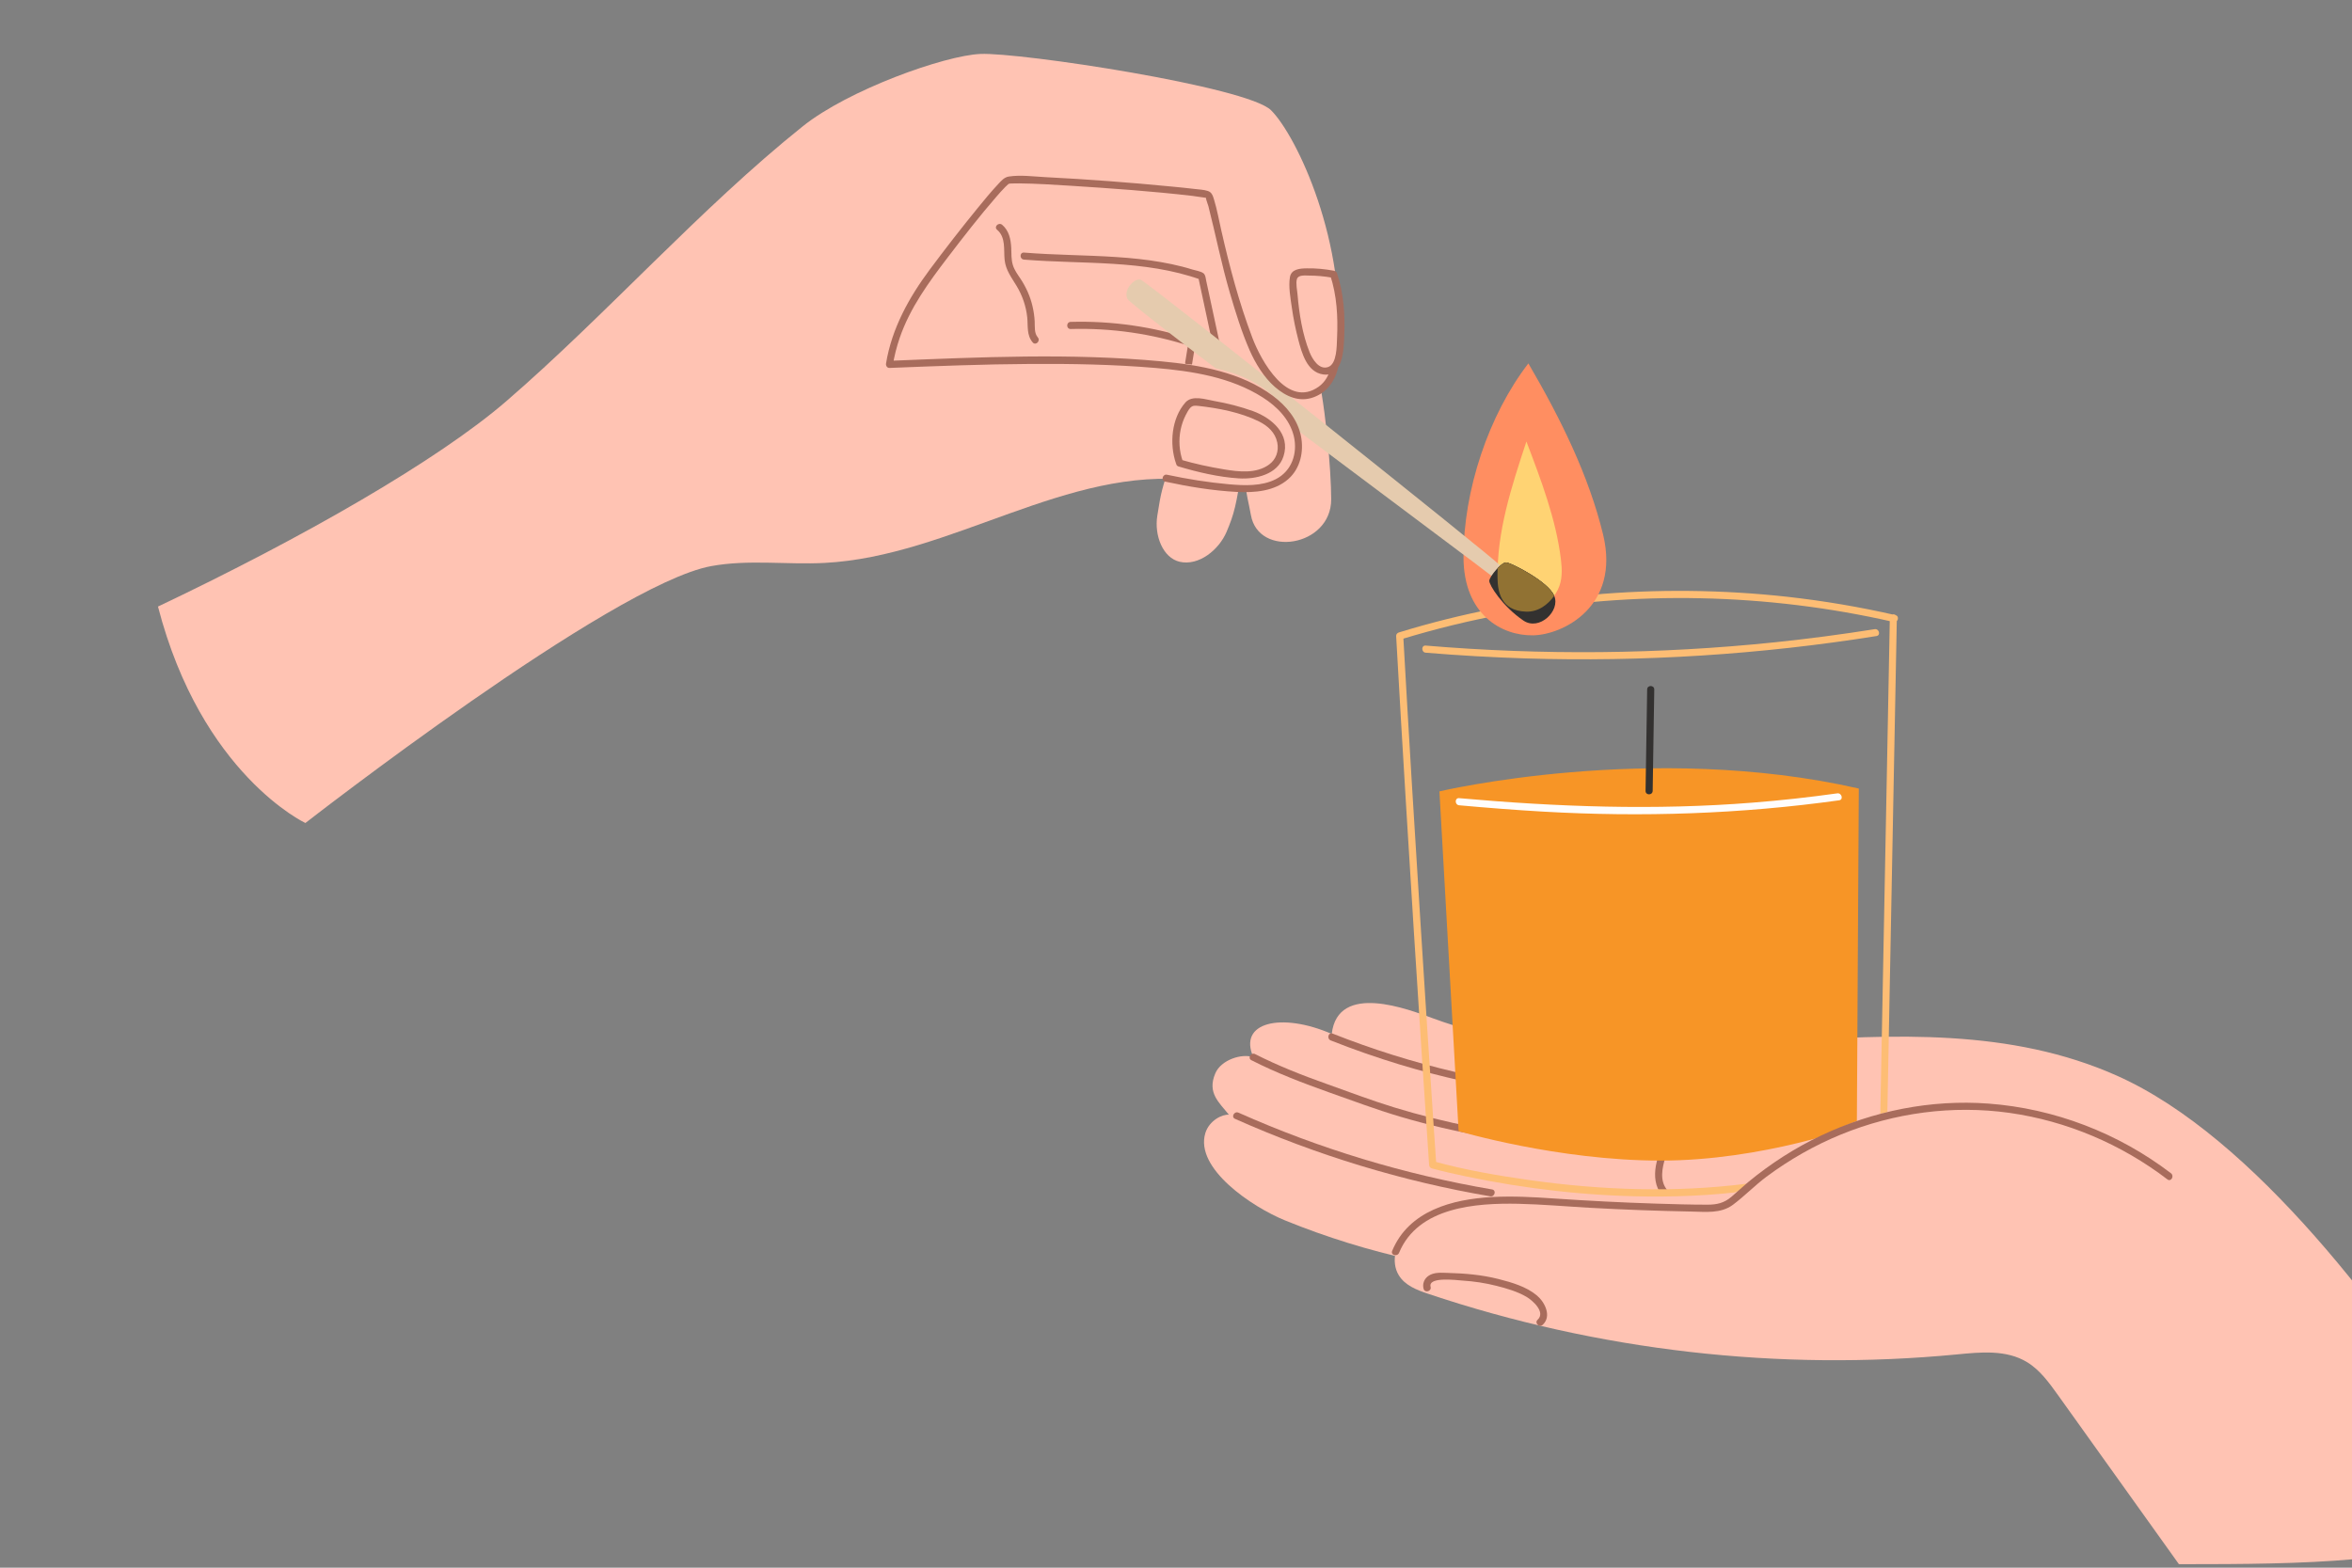 <svg width="195" height="130" viewBox="0 0 195 130" fill="none" xmlns="http://www.w3.org/2000/svg">
<rect x="0" y="0" width="195" height="130" fill="#808080" stroke="none"/>
<g clip-path="url(#clip0_3073_2157)">
<path d="M204.881 120.101C198.059 109.294 186.891 94.271 175.517 89.204C157.926 81.359 136.864 91.117 118.831 84.454C116.805 83.708 110.912 81.411 110.411 85.739C106.234 83.922 102.624 84.764 103.913 87.667C102.956 87.335 101.239 87.881 100.76 89.004C100.061 90.636 101.085 91.427 101.887 92.439C101.35 92.387 100.252 92.904 99.928 93.975C99.059 96.9 103.795 100.084 106.551 101.206C120.503 106.886 134.087 106.724 149.049 106.081C159.664 105.623 170.795 103.755 180.556 108.15C186.899 111.008 196.115 120.064 204.881 120.101Z" fill="#FFC3B3"/>
<path d="M137.778 99.086C137.218 98.4 137.137 97.535 137.285 96.678C137.38 96.132 137.579 95.607 137.734 95.076C137.911 94.492 137.977 93.931 137.984 93.318C137.984 92.838 137.999 92.357 138.191 91.914C138.382 91.478 138.751 91.153 138.927 90.703C139.119 90.208 139.126 89.661 139.333 89.166C139.517 88.731 139.797 88.361 140.158 88.059C140.445 87.815 140.865 88.228 140.578 88.48C140.209 88.79 139.944 89.159 139.797 89.617C139.664 90.038 139.649 90.481 139.495 90.895C139.355 91.264 139.097 91.545 138.891 91.87C138.603 92.32 138.589 92.793 138.581 93.31C138.574 94.27 138.338 95.09 138.066 96.006C137.808 96.848 137.587 97.905 138.205 98.658C138.434 98.961 138.014 99.382 137.778 99.086Z" fill="#A86C5C"/>
<path d="M110.485 85.71C117.063 88.317 124.018 89.957 131.067 90.525C133.056 90.688 135.045 90.762 137.042 90.754C137.425 90.754 137.425 91.345 137.042 91.345C129.955 91.368 122.876 90.333 116.084 88.287C114.139 87.697 112.216 87.024 110.33 86.278C109.977 86.138 110.131 85.569 110.485 85.71Z" fill="#A86C5C"/>
<path d="M102.683 92.268C109.395 95.26 116.467 97.402 123.708 98.635C124.084 98.702 123.922 99.271 123.553 99.204C116.26 97.963 109.151 95.792 102.389 92.778C102.043 92.623 102.337 92.113 102.683 92.268Z" fill="#A86C5C"/>
<path d="M104.054 87.408C105.969 88.383 107.965 89.166 109.984 89.883C111.833 90.54 113.667 91.242 115.546 91.818C119.87 93.147 124.327 94.012 128.835 94.396C131.406 94.61 133.985 94.669 136.555 94.566C136.939 94.551 136.939 95.142 136.555 95.156C131.988 95.326 127.413 95.009 122.912 94.211C120.614 93.797 118.338 93.266 116.091 92.601C114.117 92.017 112.201 91.293 110.271 90.614C108.054 89.823 105.851 88.989 103.752 87.918C103.413 87.748 103.715 87.238 104.054 87.408Z" fill="#A86C5C"/>
<path d="M157.264 51.23C157.043 62.738 156.822 74.238 156.601 85.746C156.542 88.989 156.475 92.239 156.416 95.481C156.416 95.578 156.365 95.696 156.269 95.74C150.074 98.406 143.252 99.293 136.549 99.219C131.51 99.167 126.456 98.584 121.521 97.55C120.578 97.35 119.635 97.143 118.699 96.885C118.566 96.848 118.493 96.73 118.485 96.597C118.279 93.613 118.088 90.629 117.889 87.645C117.432 80.627 116.983 73.611 116.563 66.593C116.283 61.977 116.01 57.361 115.752 52.737C115.745 52.604 115.848 52.486 115.966 52.449C126.338 49.258 137.403 48.305 148.18 49.487C151.193 49.826 154.192 50.329 157.146 51.008C157.514 51.089 157.359 51.666 156.991 51.577C146.501 49.176 135.488 48.962 124.902 50.89C121.94 51.429 119.008 52.146 116.128 53.025C116.202 52.929 116.275 52.833 116.342 52.737C116.791 60.751 117.277 68.758 117.786 76.764C118.139 82.371 118.5 87.97 118.876 93.576C118.942 94.58 119.008 95.585 119.082 96.589C119.008 96.493 118.935 96.397 118.868 96.301C121.469 97.025 124.158 97.483 126.824 97.86C132.755 98.695 138.817 98.916 144.77 98.163C148.608 97.675 152.416 96.752 155.982 95.216C155.93 95.304 155.886 95.385 155.834 95.474C156.055 83.966 156.276 72.466 156.497 60.958C156.556 57.715 156.623 54.465 156.682 51.222C156.682 50.846 157.271 50.846 157.264 51.23Z" fill="#FDBD74"/>
<path d="M154.11 65.389L153.948 93.346C153.948 93.346 146.213 96.242 137.675 96.242C129.137 96.242 120.931 93.797 120.931 93.797L119.34 65.625C119.34 65.625 136.887 61.467 154.11 65.389Z" fill="#F79526"/>
<path d="M137.152 57.176C137.108 59.975 137.064 62.775 137.02 65.581C137.012 65.966 136.423 65.966 136.43 65.581C136.475 62.782 136.519 59.983 136.563 57.176C136.563 56.792 137.152 56.792 137.152 57.176Z" fill="#333130"/>
<path d="M155.576 52.744C145.955 54.28 136.187 54.901 126.448 54.598C123.701 54.509 120.953 54.354 118.205 54.125C117.829 54.096 117.822 53.497 118.205 53.534C127.833 54.347 137.543 54.258 147.156 53.261C149.919 52.973 152.674 52.611 155.421 52.175C155.79 52.109 155.952 52.685 155.576 52.744Z" fill="#FDBD74"/>
<path d="M152.482 66.365C144.342 67.502 136.128 67.775 127.929 67.303C125.609 67.17 123.288 66.985 120.975 66.778C120.599 66.741 120.599 66.15 120.975 66.187C129.078 66.911 137.197 67.207 145.322 66.557C147.665 66.372 150 66.113 152.328 65.788C152.696 65.737 152.858 66.313 152.482 66.365Z" fill="#FFFDFC"/>
<path d="M180.652 129.71C177.308 125.034 173.963 120.366 170.626 115.69C169.89 114.664 169.124 113.6 168.063 112.957C166.346 111.909 164.217 112.123 162.243 112.315C147.502 113.733 132.496 112.012 118.397 107.285C117.476 106.975 116.481 106.598 115.966 105.741C115.288 104.626 115.723 103.06 116.621 102.136C117.527 101.213 118.78 100.785 120.003 100.452C124.43 99.248 129.071 98.886 133.624 99.389C136.29 99.684 139.009 100.268 141.631 99.669C145.138 98.872 147.885 96.117 151.038 94.314C156.585 91.145 163.37 91.042 169.462 92.8C175.555 94.558 181.05 98.03 186.266 101.76C195.82 108.599 204.498 116.983 208.358 126.718C199.209 129.592 191.658 129.71 180.652 129.71Z" fill="#FFC3B3"/>
<path d="M115.421 103.732C116.806 100.386 120.423 99.44 123.723 99.263C125.41 99.174 127.104 99.263 128.791 99.381C131.62 99.573 134.456 99.721 137.292 99.81C138.714 99.854 140.143 99.898 141.572 99.898C142.346 99.898 142.95 99.758 143.554 99.241C144.018 98.849 144.453 98.428 144.924 98.037C146.781 96.501 148.821 95.186 150.994 94.159C155.304 92.12 160.1 91.16 164.858 91.515C170.332 91.921 175.628 93.96 179.99 97.291C180.292 97.52 179.997 98.037 179.695 97.8C175.879 94.883 171.348 92.955 166.59 92.283C161.882 91.626 157.05 92.275 152.652 94.07C150.449 94.972 148.364 96.161 146.456 97.579C145.484 98.303 144.637 99.189 143.665 99.913C142.663 100.652 141.403 100.489 140.232 100.467C137.432 100.415 134.633 100.312 131.834 100.157C129.859 100.046 127.878 99.869 125.896 99.824C122.36 99.751 117.572 100.083 115.995 103.887C115.848 104.241 115.281 104.086 115.421 103.732Z" fill="#A86C5C"/>
<path d="M118.028 106.878C117.91 106.465 118.08 106.036 118.44 105.793C118.905 105.482 119.501 105.541 120.032 105.556C121.446 105.593 122.846 105.711 124.223 106.059C125.321 106.339 126.544 106.686 127.428 107.432C128.083 107.986 128.673 109.153 127.899 109.862C127.619 110.121 127.199 109.7 127.479 109.441C128.172 108.806 127.059 107.831 126.551 107.536C125.792 107.093 124.908 106.841 124.069 106.627C123.14 106.391 122.197 106.251 121.247 106.191C120.798 106.162 118.367 105.837 118.61 106.716C118.698 107.085 118.131 107.248 118.028 106.878Z" fill="#A86C5C"/>
<path d="M127.104 52.685C129.528 52.648 134.36 50.329 132.909 44.324C131.73 39.464 129.41 34.744 126.714 30.135C123.413 34.419 121.336 40.653 121.336 46.193C121.343 50.979 124.511 52.73 127.104 52.685Z" fill="#FF8E61"/>
<path d="M126.522 50.72C127.833 50.765 128.747 49.723 129.152 48.911C129.557 48.098 129.513 47.219 129.41 46.362C129.005 43.061 127.774 39.825 126.552 36.612C125.314 40.35 124.084 44.132 124.165 47.958C124.18 48.992 124.393 50.654 126.522 50.72Z" fill="#FFD373"/>
<path d="M97.129 38.053C96.29 40.771 96.29 40.623 95.951 42.758C95.685 44.427 96.422 46.259 97.8 46.584C99.391 46.953 101.063 45.594 101.697 44.095C102.33 42.588 102.492 41.953 103.001 38.592C103.361 41.325 103.546 41.746 103.708 42.699C104.327 46.281 110.367 45.365 110.367 41.406C110.367 39.08 109.896 33.104 108.923 29.47C107.951 25.843 106.301 22.327 103.671 19.639C98.964 14.845 91.641 13.331 84.952 14.151C80.503 14.697 76.112 16.211 72.591 18.959C69.07 21.714 66.491 25.784 66.049 30.216C65.858 32.122 66.182 34.293 67.714 35.446C68.775 36.243 70.182 36.369 71.508 36.472C79.214 37.078 86.919 37.661 97.129 38.053Z" fill="#FFC3B3"/>
<path d="M84.9 20.945C87.442 21.152 89.998 21.145 92.547 21.315C93.792 21.396 95.037 21.521 96.26 21.736C96.842 21.839 97.424 21.957 97.998 22.105C98.285 22.179 98.573 22.26 98.853 22.349C99.125 22.43 99.545 22.489 99.774 22.659C99.95 22.799 99.958 23.065 100.002 23.272C100.098 23.73 100.201 24.188 100.297 24.639C100.577 25.931 100.849 27.216 101.129 28.509C101.313 29.366 101.497 30.23 101.682 31.087C101.763 31.456 101.195 31.619 101.114 31.242C100.599 28.834 100.083 26.426 99.567 24.018C99.494 23.671 99.42 23.331 99.346 22.984C99.413 23.05 99.486 23.124 99.553 23.191C94.853 21.514 89.799 21.928 84.908 21.529C84.517 21.507 84.517 20.916 84.9 20.945Z" fill="#A86C5C"/>
<path d="M83.088 18.642C83.655 19.122 83.803 19.838 83.84 20.547C83.862 21.035 83.832 21.53 83.98 21.995C84.112 22.416 84.377 22.771 84.62 23.133C85.077 23.834 85.423 24.595 85.608 25.415C85.703 25.821 85.762 26.235 85.784 26.648C85.806 27.092 85.733 27.616 86.042 27.978C86.293 28.266 85.873 28.687 85.622 28.399C85.107 27.801 85.239 27.047 85.166 26.316C85.07 25.393 84.76 24.499 84.282 23.709C83.862 23.007 83.39 22.409 83.294 21.574C83.199 20.717 83.412 19.683 82.668 19.055C82.374 18.811 82.793 18.398 83.088 18.642Z" fill="#A86C5C"/>
<path d="M98.263 30.046C98.352 29.484 98.44 28.923 98.536 28.362C98.602 28.48 98.676 28.605 98.742 28.724C95.523 27.675 92.156 27.187 88.768 27.283C88.385 27.291 88.385 26.7 88.768 26.692C92.201 26.596 95.633 27.091 98.897 28.155C99.059 28.207 99.132 28.354 99.103 28.517C99.015 29.078 98.926 29.64 98.831 30.201C98.772 30.578 98.204 30.422 98.263 30.046Z" fill="#A86C5C"/>
<path d="M94.58 23.198C95.273 23.486 123.87 46.288 124.386 46.901C124.902 47.514 124.238 48.275 123.657 47.751C123.067 47.234 93.829 25.54 93.468 24.772C93.107 24.011 94.102 22.999 94.58 23.198Z" fill="#E5CBAE"/>
<path d="M58.956 46.946C62.042 46.377 65.225 46.842 68.363 46.68C78.875 46.133 88.489 38.592 98.942 39.84C100.415 40.017 101.881 40.365 103.362 40.276C104.842 40.187 106.397 39.552 107.104 38.26C107.981 36.642 107.222 34.566 105.955 33.237C103.089 30.23 98.426 30.024 94.264 30.038C87.465 30.061 80.658 30.149 73.858 30.312C72.915 22.541 81.372 16.352 83.538 16.16C85.844 15.953 98.942 17.061 99.745 18.819C100.467 20.399 104.437 29.403 105.292 30.917C106.146 32.432 108.268 33.429 109.66 32.387C110.574 31.708 110.809 30.459 110.913 29.322C111.745 20.163 107.509 11.262 105.38 9.142C103.413 7.185 84.547 4.327 81.276 4.474C78.286 4.607 70.33 7.451 66.558 10.472C58.072 17.26 50.219 26.146 41.997 33.252C36.296 38.178 25.128 44.582 13.098 50.299C16.7 64.215 25.319 68.248 25.319 68.248C25.319 68.248 50.69 48.475 58.956 46.946Z" fill="#FFC3B3"/>
<path d="M96.761 39.368C98.455 39.73 100.164 40.003 101.888 40.158C103.17 40.269 104.606 40.335 105.785 39.73C107.096 39.057 107.597 37.587 107.273 36.191C106.941 34.781 105.866 33.702 104.68 32.949C102.043 31.272 98.838 30.77 95.781 30.511C92.348 30.223 88.9 30.157 85.46 30.179C81.556 30.201 77.651 30.356 73.747 30.511C73.541 30.519 73.43 30.319 73.46 30.135C73.939 27.239 75.353 24.684 77.077 22.364C78.359 20.643 79.677 18.944 81.033 17.282C81.593 16.596 82.153 15.909 82.757 15.266C83.014 14.993 83.257 14.697 83.641 14.638C84.62 14.49 85.696 14.638 86.676 14.69C90.182 14.867 93.681 15.133 97.173 15.473C97.807 15.532 98.44 15.598 99.066 15.672C99.413 15.716 99.796 15.724 100.135 15.835C100.473 15.938 100.562 16.248 100.658 16.566C100.908 17.393 101.063 18.257 101.254 19.099C101.939 22.113 102.728 25.097 103.825 27.993C104.562 29.95 106.757 33.909 109.336 32.062C109.881 31.671 110.183 31.087 110.345 30.452C110.441 30.083 111.008 30.238 110.912 30.607C110.632 31.671 109.976 32.543 108.93 32.934C107.744 33.385 106.625 32.89 105.704 32.092C104.783 31.294 104.076 30.12 103.59 29.012C102.934 27.505 102.44 25.902 101.976 24.322C101.276 21.936 100.798 19.506 100.186 17.098C100.127 16.884 100.009 16.625 99.98 16.411C99.965 16.3 99.921 16.374 100.017 16.411C100.076 16.433 99.958 16.396 99.936 16.396C99.575 16.359 99.206 16.285 98.838 16.241C95.508 15.857 92.149 15.62 88.805 15.406C87.368 15.318 85.932 15.222 84.495 15.207C84.304 15.207 84.105 15.207 83.913 15.214C83.773 15.222 83.677 15.222 83.626 15.244C83.692 15.222 83.611 15.251 83.582 15.281C83.493 15.355 83.42 15.428 83.339 15.51C83.096 15.753 82.867 16.019 82.639 16.278C81.224 17.903 79.898 19.616 78.587 21.33C77.003 23.406 75.456 25.511 74.594 28.015C74.337 28.761 74.145 29.522 74.02 30.297C73.924 30.172 73.828 30.046 73.732 29.921C81.232 29.618 88.797 29.263 96.289 29.965C99.472 30.268 102.912 30.866 105.542 32.831C106.647 33.658 107.59 34.788 107.862 36.169C108.113 37.44 107.811 38.843 106.816 39.722C105.667 40.742 104.017 40.867 102.551 40.793C100.554 40.69 98.543 40.357 96.591 39.936C96.23 39.855 96.385 39.286 96.761 39.368Z" fill="#A86C5C"/>
<path d="M124.924 46.643C125.403 46.746 128.349 48.216 128.858 49.413C129.388 50.647 127.62 52.353 126.301 51.459C124.548 50.263 123.45 48.497 123.473 48.157C123.495 47.81 124.511 46.554 124.924 46.643Z" fill="#333130"/>
<path d="M124.157 47.95C124.18 48.992 124.393 50.654 126.522 50.72C127.576 50.757 128.371 50.092 128.857 49.405C128.342 48.216 125.402 46.746 124.924 46.643C124.739 46.606 124.445 46.827 124.165 47.115C124.157 47.396 124.15 47.669 124.157 47.95Z" fill="#333130"/>
<path d="M97.497 38.422C96.945 36.819 97.121 34.692 98.278 33.377C98.845 32.735 99.95 33.126 100.672 33.252C101.762 33.444 102.845 33.717 103.891 34.094C105.438 34.663 107.015 35.992 106.411 37.846C105.925 39.353 104.112 39.752 102.72 39.67C101.048 39.567 99.317 39.161 97.711 38.681C97.35 38.57 97.505 38.001 97.865 38.112C99.052 38.459 100.274 38.725 101.497 38.925C102.705 39.124 104.142 39.294 105.203 38.533C105.792 38.112 106.043 37.41 105.895 36.694C105.726 35.859 105.1 35.305 104.37 34.943C102.845 34.19 101.011 33.843 99.339 33.658C99.059 33.629 98.867 33.614 98.668 33.835C98.528 33.99 98.411 34.219 98.315 34.404C98.116 34.788 97.976 35.194 97.888 35.615C97.704 36.502 97.77 37.41 98.064 38.26C98.19 38.622 97.622 38.777 97.497 38.422Z" fill="#A86C5C"/>
<path d="M110.419 23.021C109.785 22.91 109.137 22.851 108.496 22.851C108.194 22.851 107.634 22.777 107.524 23.147C107.42 23.501 107.546 24.055 107.575 24.41C107.708 25.998 107.98 27.726 108.577 29.211C108.805 29.779 109.358 30.695 110.109 30.437C110.853 30.186 110.824 28.657 110.853 28.029C110.934 26.271 110.839 24.506 110.286 22.822C110.168 22.46 110.735 22.305 110.853 22.666C111.406 24.336 111.524 26.094 111.45 27.844C111.406 28.952 111.354 31.286 109.704 31.05C108.363 30.865 107.929 29.277 107.641 28.177C107.413 27.298 107.229 26.411 107.104 25.51C106.993 24.72 106.816 23.789 106.942 22.999C107.052 22.305 107.774 22.26 108.356 22.253C109.093 22.238 109.844 22.312 110.566 22.445C110.949 22.519 110.787 23.087 110.419 23.021Z" fill="#A86C5C"/>
<path d="M124.157 47.95C124.18 48.992 124.393 50.654 126.522 50.72C127.576 50.757 128.371 50.092 128.857 49.405C128.342 48.216 125.402 46.746 124.924 46.643C124.739 46.606 124.445 46.827 124.165 47.115C124.157 47.396 124.15 47.669 124.157 47.95Z" fill="#917233"/>
</g>
<defs>
<clipPath id="clip0_3073_2157">
<rect width="195" height="130" fill="white" transform="matrix(1 0 0 -1 0 130)"/>
</clipPath>
</defs>
</svg>
